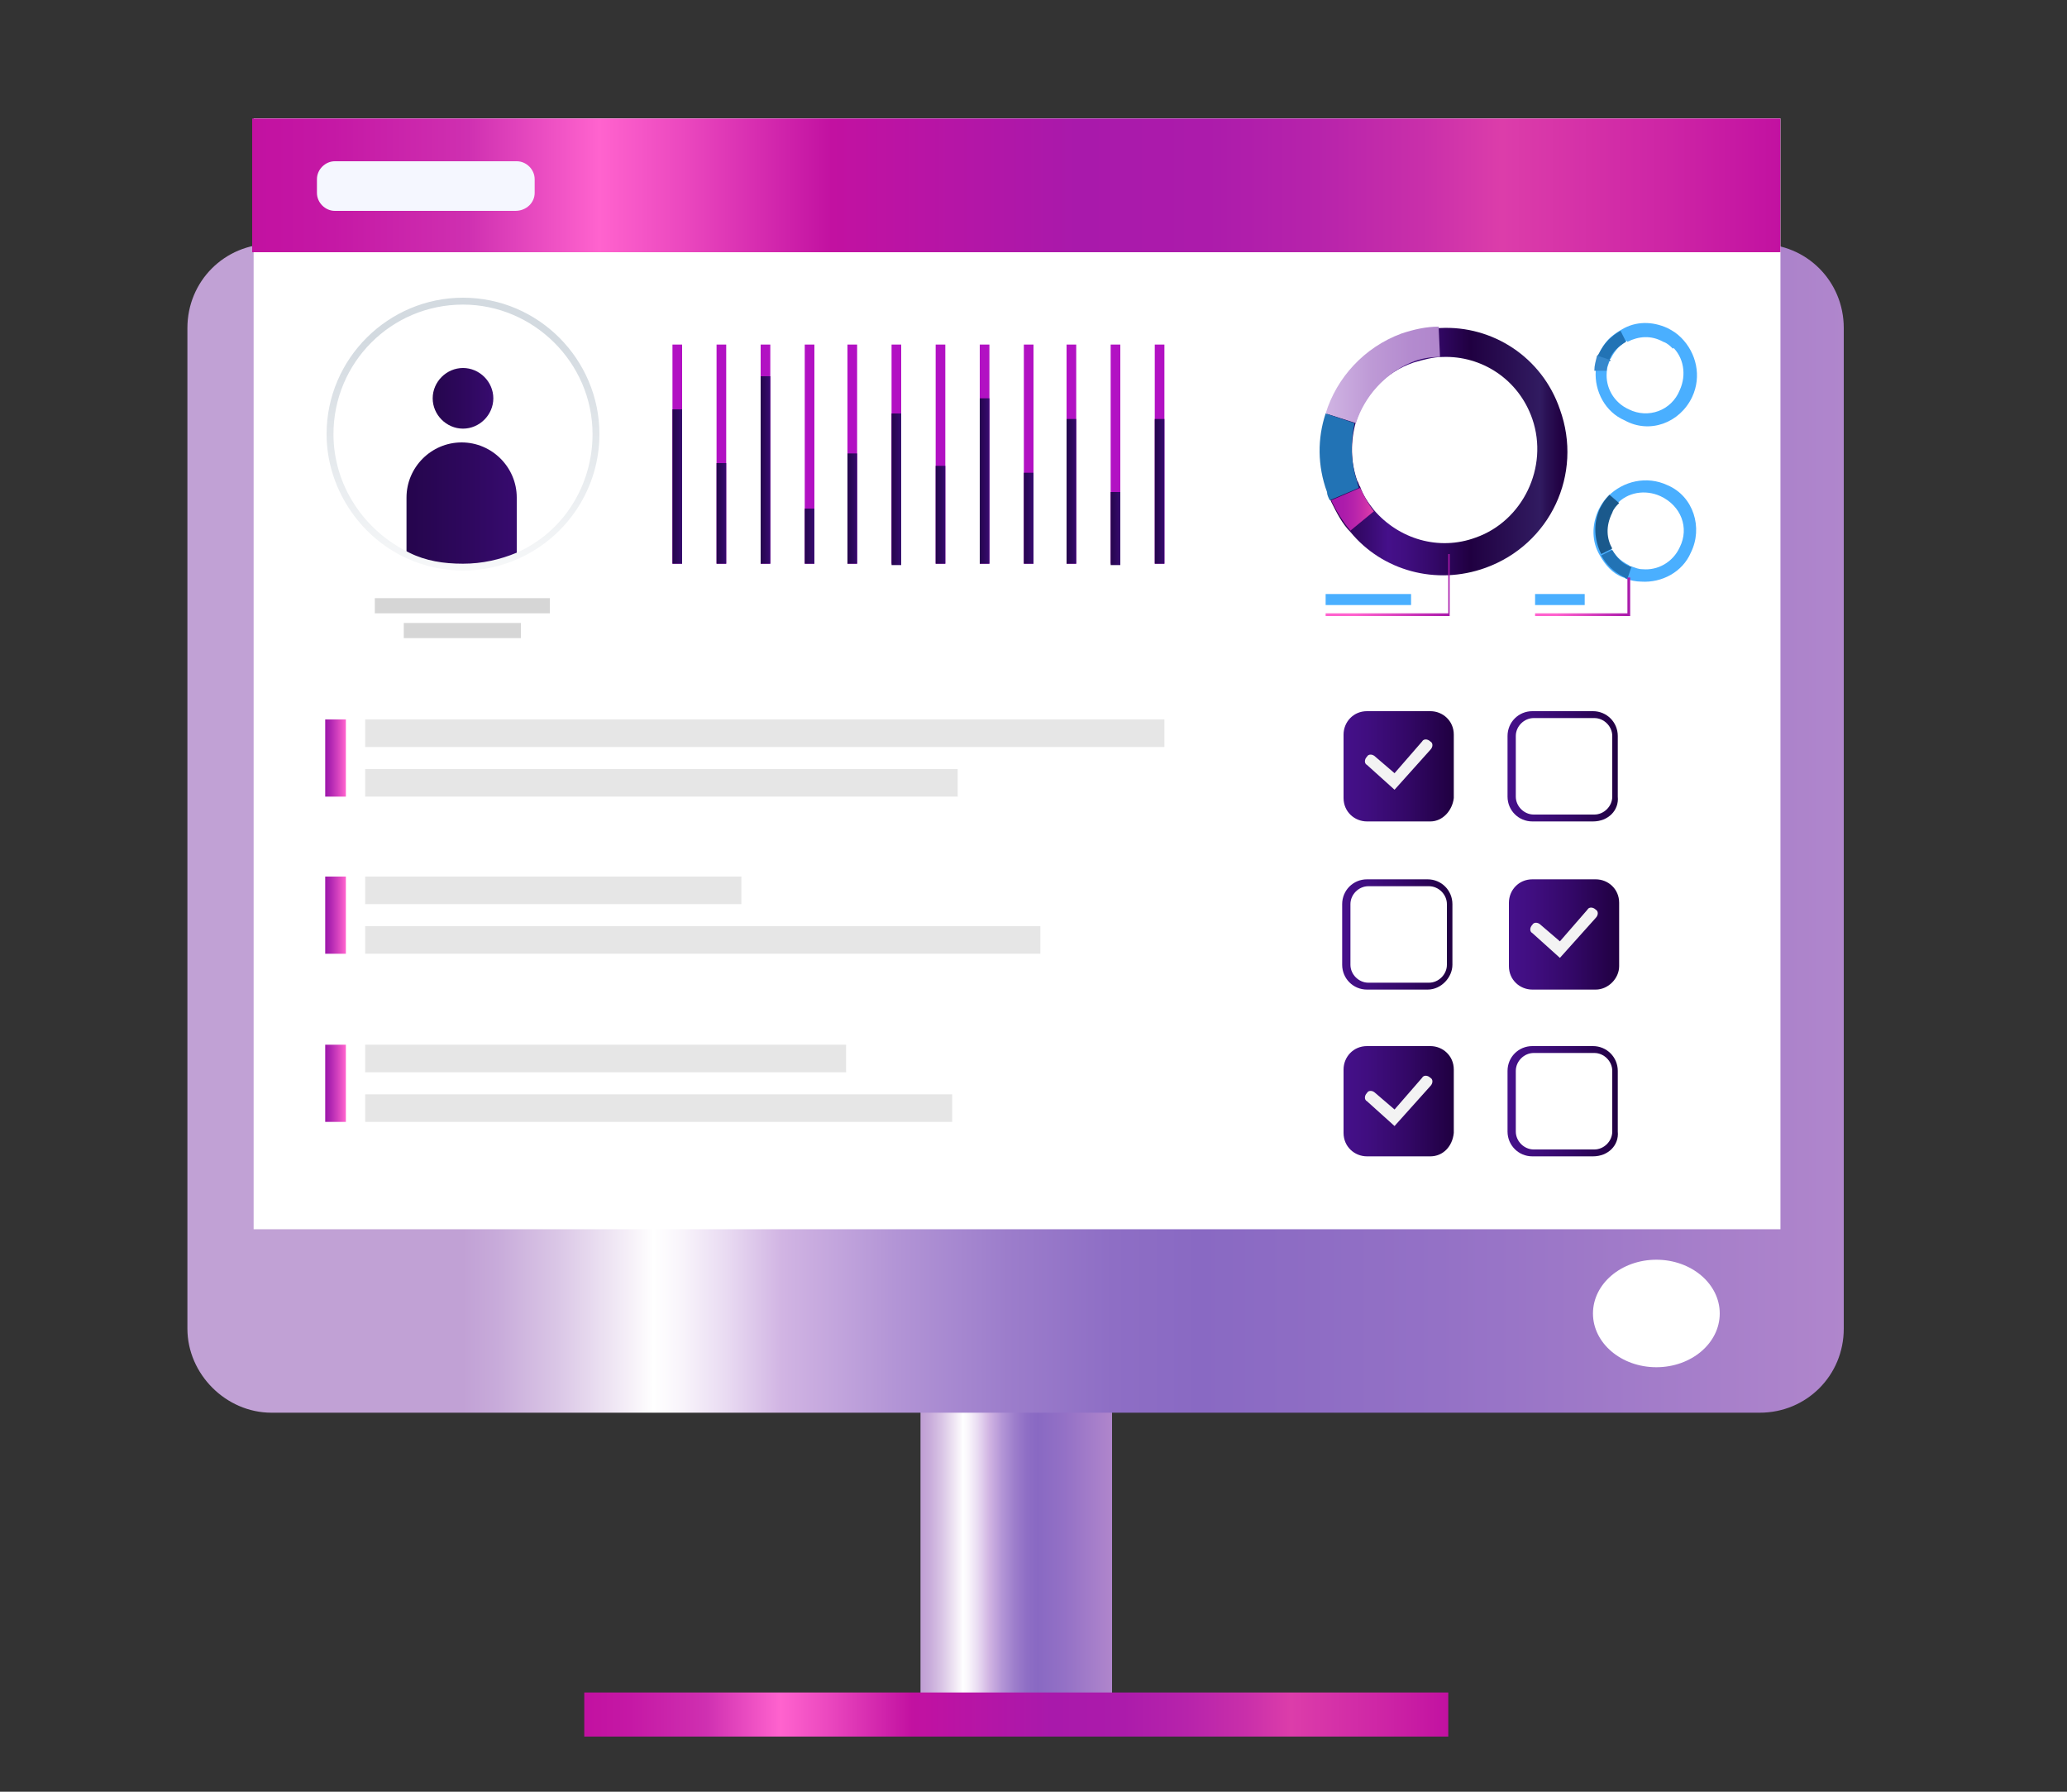 <?xml version="1.0" encoding="utf-8"?>
<!-- Generator: Adobe Illustrator 22.1.0, SVG Export Plug-In . SVG Version: 6.00 Build 0)  -->
<svg version="1.1" id="Layer_1" xmlns="http://www.w3.org/2000/svg" xmlns:xlink="http://www.w3.org/1999/xlink" x="0px" y="0px"
	 viewBox="0 0 150 130" style="enable-background:new 0 0 150 130;" xml:space="preserve">
<rect x="0" y="0" width="150" height="130" fill="#333333" stroke="none"/>
<style type="text/css">
	.st0{fill:url(#SVGID_1_);}
	.st1{fill:url(#SVGID_2_);}
	.st2{fill:#FFFFFF;}
	.st3{fill:url(#SVGID_3_);}
	.st4{fill:url(#SVGID_4_);}
	.st5{fill:#F5F7FF;}
	.st6{fill:#E6E6E6;}
	.st7{fill:url(#SVGID_5_);}
	.st8{fill:url(#SVGID_6_);}
	.st9{fill:url(#SVGID_7_);}
	.st10{fill:url(#SVGID_8_);}
	.st11{fill:#F3F3F3;}
	.st12{fill:url(#SVGID_9_);}
	.st13{fill:url(#SVGID_10_);}
	.st14{fill:url(#SVGID_11_);}
	.st15{fill:url(#SVGID_12_);}
	.st16{fill:url(#SVGID_13_);}
	.st17{fill:#D6D6D6;}
	.st18{fill:url(#SVGID_14_);}
	.st19{fill:url(#SVGID_15_);}
	.st20{fill:url(#SVGID_16_);}
	.st21{fill:#B211C3;}
	.st22{fill:url(#SVGID_17_);}
	.st23{fill:url(#SVGID_18_);}
	.st24{fill:url(#SVGID_19_);}
	.st25{fill:url(#SVGID_20_);}
	.st26{fill:url(#SVGID_21_);}
	.st27{fill:url(#SVGID_22_);}
	.st28{fill:url(#SVGID_23_);}
	.st29{fill:url(#SVGID_24_);}
	.st30{fill:url(#SVGID_25_);}
	.st31{fill:url(#SVGID_26_);}
	.st32{fill:url(#SVGID_27_);}
	.st33{fill:url(#SVGID_28_);}
	.st34{fill:url(#SVGID_29_);}
	.st35{fill:url(#SVGID_30_);}
	.st36{fill:#2273B5;}
	.st37{fill:url(#SVGID_31_);}
	.st38{fill:#4AAFFF;}
	.st39{fill:#1A598C;}
	.st40{fill:#3788CC;}
	.st41{fill:url(#SVGID_32_);}
	.st42{fill:url(#SVGID_33_);}
</style>
<g>
	<linearGradient id="SVGID_1_" gradientUnits="userSpaceOnUse" x1="66.789" y1="103.252" x2="80.717" y2="103.252">
		<stop  offset="1.010100e-02" style="stop-color:#C1A1D5"/>
		<stop  offset="4.878611e-02" style="stop-color:#C8ABDA"/>
		<stop  offset="0.115" style="stop-color:#DAC6E6"/>
		<stop  offset="0.2" style="stop-color:#F7F2F9"/>
		<stop  offset="0.222" style="stop-color:#FFFFFF"/>
		<stop  offset="0.251" style="stop-color:#F9F5FB"/>
		<stop  offset="0.3" style="stop-color:#E9DBF2"/>
		<stop  offset="0.359" style="stop-color:#D1B4E3"/>
		<stop  offset="0.426" style="stop-color:#B395D6"/>
		<stop  offset="0.495" style="stop-color:#9C7DCB"/>
		<stop  offset="0.558" style="stop-color:#8E6EC5"/>
		<stop  offset="0.611" style="stop-color:#8969C3"/>
		<stop  offset="0.755" style="stop-color:#9471C6"/>
		<stop  offset="1" style="stop-color:#B086CC"/>
	</linearGradient>
	<polygon class="st0" points="66.8,124.4 80.7,124.4 80.7,82.1 66.8,82.1 	"/>
</g>
<g>
	<linearGradient id="SVGID_2_" gradientUnits="userSpaceOnUse" x1="13.62" y1="60.057" x2="133.886" y2="60.057">
		<stop  offset="0.166" style="stop-color:#C1A1D5"/>
		<stop  offset="0.187" style="stop-color:#C8ABDA"/>
		<stop  offset="0.223" style="stop-color:#DAC6E6"/>
		<stop  offset="0.269" style="stop-color:#F7F2F9"/>
		<stop  offset="0.281" style="stop-color:#FFFFFF"/>
		<stop  offset="0.297" style="stop-color:#F9F5FB"/>
		<stop  offset="0.325" style="stop-color:#E9DBF2"/>
		<stop  offset="0.359" style="stop-color:#D1B4E3"/>
		<stop  offset="0.426" style="stop-color:#B395D6"/>
		<stop  offset="0.495" style="stop-color:#9C7DCB"/>
		<stop  offset="0.558" style="stop-color:#8E6EC5"/>
		<stop  offset="0.611" style="stop-color:#8969C3"/>
		<stop  offset="0.755" style="stop-color:#9471C6"/>
		<stop  offset="1" style="stop-color:#B086CC"/>
	</linearGradient>
	<path class="st1" d="M19.7,102.5h108c3.4,0,6.1-2.7,6.1-6.1V23.8c0-3.4-2.7-6.1-6.1-6.1h-108c-3.4,0-6.1,2.7-6.1,6.1v72.6
		C13.6,99.7,16.4,102.5,19.7,102.5z"/>
</g>
<g>
	
		<rect x="18.3" y="8.6" transform="matrix(-1 -1.224647e-16 1.224647e-16 -1 147.506 97.789)" class="st2" width="110.8" height="80.6"/>
</g>
<g>
	<linearGradient id="SVGID_3_" gradientUnits="userSpaceOnUse" x1="18.33" y1="13.473" x2="129.176" y2="13.473">
		<stop  offset="0" style="stop-color:#C211A1"/>
		<stop  offset="5.246460e-02" style="stop-color:#C518A5"/>
		<stop  offset="0.131" style="stop-color:#CE2DAF"/>
		<stop  offset="0.141" style="stop-color:#CF30B1"/>
		<stop  offset="0.227" style="stop-color:#FF63CE"/>
		<stop  offset="0.282" style="stop-color:#EB48BF"/>
		<stop  offset="0.379" style="stop-color:#C211A1"/>
		<stop  offset="0.54" style="stop-color:#A919AB"/>
		<stop  offset="0.624" style="stop-color:#AC1BAB"/>
		<stop  offset="0.697" style="stop-color:#B723AB"/>
		<stop  offset="0.766" style="stop-color:#C92FAA"/>
		<stop  offset="0.818" style="stop-color:#DC3DAA"/>
		<stop  offset="0.928" style="stop-color:#CD24A5"/>
		<stop  offset="1" style="stop-color:#C211A1"/>
	</linearGradient>
	<polygon class="st3" points="18.3,18.3 129.2,18.3 129.2,8.6 18.3,8.6 	"/>
</g>
<linearGradient id="SVGID_4_" gradientUnits="userSpaceOnUse" x1="42.424" y1="124.403" x2="105.083" y2="124.403">
	<stop  offset="0" style="stop-color:#C211A1"/>
	<stop  offset="5.246460e-02" style="stop-color:#C518A5"/>
	<stop  offset="0.131" style="stop-color:#CE2DAF"/>
	<stop  offset="0.141" style="stop-color:#CF30B1"/>
	<stop  offset="0.227" style="stop-color:#FF63CE"/>
	<stop  offset="0.282" style="stop-color:#EB48BF"/>
	<stop  offset="0.379" style="stop-color:#C211A1"/>
	<stop  offset="0.54" style="stop-color:#A919AB"/>
	<stop  offset="0.624" style="stop-color:#AC1BAB"/>
	<stop  offset="0.697" style="stop-color:#B723AB"/>
	<stop  offset="0.766" style="stop-color:#C92FAA"/>
	<stop  offset="0.818" style="stop-color:#DC3DAA"/>
	<stop  offset="0.928" style="stop-color:#CD24A5"/>
	<stop  offset="1" style="stop-color:#C211A1"/>
</linearGradient>
<rect x="42.4" y="122.8" class="st4" width="62.7" height="3.2"/>
<path class="st5" d="M37.4,15.3H24.3c-0.7,0-1.3-0.6-1.3-1.3v-1c0-0.7,0.6-1.3,1.3-1.3h13.2c0.7,0,1.3,0.6,1.3,1.3v1
	C38.8,14.7,38.2,15.3,37.4,15.3z"/>
<rect x="26.5" y="52.2" class="st6" width="58" height="2"/>
<rect x="26.5" y="55.8" class="st6" width="43" height="2"/>
<rect x="26.5" y="63.6" class="st6" width="27.3" height="2"/>
<rect x="26.5" y="67.2" class="st6" width="49" height="2"/>
<rect x="26.5" y="75.8" class="st6" width="34.9" height="2"/>
<rect x="26.5" y="79.4" class="st6" width="42.6" height="2"/>
<linearGradient id="SVGID_5_" gradientUnits="userSpaceOnUse" x1="23.619" y1="55.042" x2="25.078" y2="55.042">
	<stop  offset="3.535350e-02" style="stop-color:#9F19AB"/>
	<stop  offset="0.244" style="stop-color:#AE25B1"/>
	<stop  offset="0.645" style="stop-color:#D744BF"/>
	<stop  offset="1" style="stop-color:#FF63CE"/>
</linearGradient>
<rect x="23.6" y="52.2" class="st7" width="1.5" height="5.6"/>
<linearGradient id="SVGID_6_" gradientUnits="userSpaceOnUse" x1="23.619" y1="66.442" x2="25.078" y2="66.442">
	<stop  offset="3.535350e-02" style="stop-color:#9F19AB"/>
	<stop  offset="0.244" style="stop-color:#AE25B1"/>
	<stop  offset="0.645" style="stop-color:#D744BF"/>
	<stop  offset="1" style="stop-color:#FF63CE"/>
</linearGradient>
<rect x="23.6" y="63.6" class="st8" width="1.5" height="5.6"/>
<linearGradient id="SVGID_7_" gradientUnits="userSpaceOnUse" x1="23.619" y1="78.619" x2="25.078" y2="78.619">
	<stop  offset="3.535350e-02" style="stop-color:#9F19AB"/>
	<stop  offset="0.244" style="stop-color:#AE25B1"/>
	<stop  offset="0.645" style="stop-color:#D744BF"/>
	<stop  offset="1" style="stop-color:#FF63CE"/>
</linearGradient>
<rect x="23.6" y="75.8" class="st9" width="1.5" height="5.6"/>
<g>
	<linearGradient id="SVGID_8_" gradientUnits="userSpaceOnUse" x1="97.439" y1="79.933" x2="105.433" y2="79.933">
		<stop  offset="0" style="stop-color:#45108A"/>
		<stop  offset="0.217" style="stop-color:#400E80"/>
		<stop  offset="0.581" style="stop-color:#330867"/>
		<stop  offset="1" style="stop-color:#200041"/>
	</linearGradient>
	<path class="st10" d="M103.8,83.9h-4.6c-0.9,0-1.7-0.7-1.7-1.7v-4.6c0-0.9,0.7-1.7,1.7-1.7h4.6c0.9,0,1.7,0.7,1.7,1.7v4.6
		C105.4,83.2,104.7,83.9,103.8,83.9z"/>
</g>
<g>
	<g>
		<g>
			<path class="st11" d="M101.2,81.7l-2-1.8c-0.2-0.1-0.2-0.4,0-0.6c0.1-0.2,0.4-0.2,0.6,0l1.4,1.2l2-2.3c0.1-0.2,0.4-0.2,0.6,0
				c0.2,0.1,0.2,0.4,0,0.6L101.2,81.7z"/>
		</g>
	</g>
</g>
<g>
	<g>
		<g>
			<linearGradient id="SVGID_9_" gradientUnits="userSpaceOnUse" x1="97.436" y1="67.755" x2="105.437" y2="67.755">
				<stop  offset="0" style="stop-color:#45108A"/>
				<stop  offset="0.217" style="stop-color:#400E80"/>
				<stop  offset="0.581" style="stop-color:#330867"/>
				<stop  offset="1" style="stop-color:#200041"/>
			</linearGradient>
			<path class="st12" d="M103.6,71.8h-4.4c-1,0-1.8-0.8-1.8-1.8v-4.4c0-1,0.8-1.8,1.8-1.8h4.4c1,0,1.8,0.8,1.8,1.8v4.4
				C105.4,70.9,104.6,71.8,103.6,71.8z M99.3,64.3c-0.7,0-1.3,0.6-1.3,1.3v4.4c0,0.7,0.6,1.3,1.3,1.3h4.4c0.7,0,1.3-0.6,1.3-1.3
				v-4.4c0-0.7-0.6-1.3-1.3-1.3H99.3z"/>
		</g>
	</g>
</g>
<g>
	<g>
		<g>
			<linearGradient id="SVGID_10_" gradientUnits="userSpaceOnUse" x1="109.471" y1="55.577" x2="117.472" y2="55.577">
				<stop  offset="0" style="stop-color:#45108A"/>
				<stop  offset="0.217" style="stop-color:#400E80"/>
				<stop  offset="0.581" style="stop-color:#330867"/>
				<stop  offset="1" style="stop-color:#200041"/>
			</linearGradient>
			<path class="st13" d="M115.6,59.6h-4.4c-1,0-1.8-0.8-1.8-1.8v-4.4c0-1,0.8-1.8,1.8-1.8h4.4c1,0,1.8,0.8,1.8,1.8v4.4
				C117.5,58.8,116.7,59.6,115.6,59.6z M111.3,52.1c-0.7,0-1.3,0.6-1.3,1.3v4.4c0,0.7,0.6,1.3,1.3,1.3h4.4c0.7,0,1.3-0.6,1.3-1.3
				v-4.4c0-0.7-0.6-1.3-1.3-1.3H111.3z"/>
		</g>
	</g>
</g>
<g>
	<g>
		<g>
			<linearGradient id="SVGID_11_" gradientUnits="userSpaceOnUse" x1="109.471" y1="79.933" x2="117.472" y2="79.933">
				<stop  offset="0" style="stop-color:#45108A"/>
				<stop  offset="0.217" style="stop-color:#400E80"/>
				<stop  offset="0.581" style="stop-color:#330867"/>
				<stop  offset="1" style="stop-color:#200041"/>
			</linearGradient>
			<path class="st14" d="M115.6,83.9h-4.4c-1,0-1.8-0.8-1.8-1.8v-4.4c0-1,0.8-1.8,1.8-1.8h4.4c1,0,1.8,0.8,1.8,1.8v4.4
				C117.5,83.1,116.7,83.9,115.6,83.9z M111.3,76.4c-0.7,0-1.3,0.6-1.3,1.3v4.4c0,0.7,0.6,1.3,1.3,1.3h4.4c0.7,0,1.3-0.6,1.3-1.3
				v-4.4c0-0.7-0.6-1.3-1.3-1.3H111.3z"/>
		</g>
	</g>
</g>
<g>
	<linearGradient id="SVGID_12_" gradientUnits="userSpaceOnUse" x1="109.475" y1="67.755" x2="117.468" y2="67.755">
		<stop  offset="0" style="stop-color:#45108A"/>
		<stop  offset="0.217" style="stop-color:#400E80"/>
		<stop  offset="0.581" style="stop-color:#330867"/>
		<stop  offset="1" style="stop-color:#200041"/>
	</linearGradient>
	<path class="st15" d="M115.8,71.8h-4.6c-0.9,0-1.7-0.7-1.7-1.7v-4.6c0-0.9,0.7-1.7,1.7-1.7h4.6c0.9,0,1.7,0.7,1.7,1.7v4.6
		C117.5,71,116.7,71.8,115.8,71.8z"/>
</g>
<g>
	<g>
		<g>
			<path class="st11" d="M113.2,69.5l-2-1.8c-0.2-0.1-0.2-0.4,0-0.6c0.1-0.2,0.4-0.2,0.6,0l1.4,1.2l2-2.3c0.1-0.2,0.4-0.2,0.6,0
				c0.2,0.1,0.2,0.4,0,0.6L113.2,69.5z"/>
		</g>
	</g>
</g>
<g>
	<linearGradient id="SVGID_13_" gradientUnits="userSpaceOnUse" x1="97.439" y1="55.578" x2="105.433" y2="55.578">
		<stop  offset="0" style="stop-color:#45108A"/>
		<stop  offset="0.217" style="stop-color:#400E80"/>
		<stop  offset="0.581" style="stop-color:#330867"/>
		<stop  offset="1" style="stop-color:#200041"/>
	</linearGradient>
	<path class="st16" d="M103.8,59.6h-4.6c-0.9,0-1.7-0.7-1.7-1.7v-4.6c0-0.9,0.7-1.7,1.7-1.7h4.6c0.9,0,1.7,0.7,1.7,1.7v4.6
		C105.4,58.8,104.7,59.6,103.8,59.6z"/>
</g>
<g>
	<g>
		<g>
			<path class="st11" d="M101.2,57.3l-2-1.8c-0.2-0.1-0.2-0.4,0-0.6c0.1-0.2,0.4-0.2,0.6,0l1.4,1.2l2-2.3c0.1-0.2,0.4-0.2,0.6,0
				c0.2,0.1,0.2,0.4,0,0.6L101.2,57.3z"/>
		</g>
	</g>
</g>
<rect x="29.3" y="45.2" class="st17" width="8.5" height="1.1"/>
<rect x="27.2" y="43.4" class="st17" width="12.7" height="1.1"/>
<linearGradient id="SVGID_14_" gradientUnits="userSpaceOnUse" x1="31.367" y1="28.925" x2="35.777" y2="28.925">
	<stop  offset="0" style="stop-color:#25054D"/>
	<stop  offset="0.583" style="stop-color:#2F085F"/>
	<stop  offset="1" style="stop-color:#370B6F"/>
</linearGradient>
<path class="st18" d="M35.8,28.9c0,1.2-1,2.2-2.2,2.2c-1.2,0-2.2-1-2.2-2.2s1-2.2,2.2-2.2C34.8,26.7,35.8,27.7,35.8,28.9z"/>
<linearGradient id="SVGID_15_" gradientUnits="userSpaceOnUse" x1="29.556" y1="36.643" x2="37.55" y2="36.643">
	<stop  offset="0" style="stop-color:#25054D"/>
	<stop  offset="0.583" style="stop-color:#2F085F"/>
	<stop  offset="1" style="stop-color:#370B6F"/>
</linearGradient>
<path class="st19" d="M37.5,36.1v4.2c-1.2,0.6-2.6,0.9-4,0.9c-1.4,0-2.8-0.3-4-0.9v-4.2c0-2.2,1.8-4,4-4S37.5,33.9,37.5,36.1z"/>
<g>
	<linearGradient id="SVGID_16_" gradientUnits="userSpaceOnUse" x1="33.553" y1="24.646" x2="33.553" y2="45.315">
		<stop  offset="0" style="stop-color:#D3DAE0"/>
		<stop  offset="1" style="stop-color:#FFFFFF"/>
	</linearGradient>
	<path class="st20" d="M33.6,41.4c-1.4,0-2.8-0.3-4.1-0.9c-3.5-1.6-5.8-5.2-5.8-9c0-5.5,4.5-9.9,9.9-9.9c5.5,0,9.9,4.5,9.9,9.9
		c0,3.9-2.3,7.4-5.8,9C36.4,41.1,35,41.4,33.6,41.4z M33.6,22.1c-5.2,0-9.4,4.2-9.4,9.4c0,3.7,2.2,7,5.5,8.6
		c1.2,0.6,2.5,0.8,3.9,0.8c1.4,0,2.7-0.3,3.9-0.8c3.4-1.5,5.5-4.9,5.5-8.6C43,26.3,38.7,22.1,33.6,22.1z"/>
</g>
<g>
	<g>
		<rect x="48.8" y="25" class="st21" width="0.7" height="15.9"/>
	</g>
	<g>
		<rect x="52" y="25" class="st21" width="0.7" height="15.9"/>
	</g>
	<g>
		<rect x="55.2" y="25" class="st21" width="0.7" height="15.9"/>
	</g>
	<g>
		<rect x="58.4" y="25" class="st21" width="0.7" height="15.9"/>
	</g>
	<g>
		<rect x="61.5" y="25" class="st21" width="0.7" height="15.9"/>
	</g>
	<g>
		<rect x="64.7" y="25" class="st21" width="0.7" height="15.9"/>
	</g>
	<g>
		<rect x="67.9" y="25" class="st21" width="0.7" height="15.9"/>
	</g>
	<g>
		<rect x="71.1" y="25" class="st21" width="0.7" height="15.9"/>
	</g>
	<g>
		<rect x="74.3" y="25" class="st21" width="0.7" height="15.9"/>
	</g>
	<g>
		<rect x="77.4" y="25" class="st21" width="0.7" height="15.9"/>
	</g>
	<g>
		<rect x="80.6" y="25" class="st21" width="0.7" height="15.9"/>
	</g>
	<g>
		<rect x="83.8" y="25" class="st21" width="0.7" height="15.9"/>
	</g>
</g>
<g>
	<g>
		<linearGradient id="SVGID_17_" gradientUnits="userSpaceOnUse" x1="48.811" y1="35.322" x2="49.503" y2="35.322">
			<stop  offset="0" style="stop-color:#25054D"/>
			<stop  offset="0.583" style="stop-color:#2F085F"/>
			<stop  offset="1" style="stop-color:#370B6F"/>
		</linearGradient>
		<rect x="48.8" y="29.7" class="st22" width="0.7" height="11.2"/>
	</g>
	<g>
		<linearGradient id="SVGID_18_" gradientUnits="userSpaceOnUse" x1="51.992" y1="37.252" x2="52.684" y2="37.252">
			<stop  offset="0" style="stop-color:#25054D"/>
			<stop  offset="0.583" style="stop-color:#2F085F"/>
			<stop  offset="1" style="stop-color:#370B6F"/>
		</linearGradient>
		<rect x="52" y="33.6" class="st23" width="0.7" height="7.3"/>
	</g>
	<g>
		<linearGradient id="SVGID_19_" gradientUnits="userSpaceOnUse" x1="55.172" y1="34.09" x2="55.864" y2="34.09">
			<stop  offset="0" style="stop-color:#25054D"/>
			<stop  offset="0.583" style="stop-color:#2F085F"/>
			<stop  offset="1" style="stop-color:#370B6F"/>
		</linearGradient>
		<rect x="55.2" y="27.3" class="st24" width="0.7" height="13.6"/>
	</g>
	<g>
		<linearGradient id="SVGID_20_" gradientUnits="userSpaceOnUse" x1="58.352" y1="38.922" x2="59.044" y2="38.922">
			<stop  offset="0" style="stop-color:#25054D"/>
			<stop  offset="0.583" style="stop-color:#2F085F"/>
			<stop  offset="1" style="stop-color:#370B6F"/>
		</linearGradient>
		<rect x="58.4" y="36.9" class="st25" width="0.7" height="4"/>
	</g>
	<g>
		<linearGradient id="SVGID_21_" gradientUnits="userSpaceOnUse" x1="61.532" y1="36.923" x2="62.224" y2="36.923">
			<stop  offset="0" style="stop-color:#25054D"/>
			<stop  offset="0.583" style="stop-color:#2F085F"/>
			<stop  offset="1" style="stop-color:#370B6F"/>
		</linearGradient>
		<rect x="61.5" y="32.9" class="st26" width="0.7" height="8"/>
	</g>
	<g>
		<linearGradient id="SVGID_22_" gradientUnits="userSpaceOnUse" x1="64.713" y1="35.431" x2="65.405" y2="35.431">
			<stop  offset="0" style="stop-color:#25054D"/>
			<stop  offset="0.583" style="stop-color:#2F085F"/>
			<stop  offset="1" style="stop-color:#370B6F"/>
		</linearGradient>
		<rect x="64.7" y="30" class="st27" width="0.7" height="11"/>
	</g>
	<g>
		<linearGradient id="SVGID_23_" gradientUnits="userSpaceOnUse" x1="67.893" y1="37.375" x2="68.585" y2="37.375">
			<stop  offset="0" style="stop-color:#25054D"/>
			<stop  offset="0.583" style="stop-color:#2F085F"/>
			<stop  offset="1" style="stop-color:#370B6F"/>
		</linearGradient>
		<rect x="67.9" y="33.8" class="st28" width="0.7" height="7.1"/>
	</g>
	<g>
		<linearGradient id="SVGID_24_" gradientUnits="userSpaceOnUse" x1="71.073" y1="34.925" x2="71.765" y2="34.925">
			<stop  offset="0" style="stop-color:#25054D"/>
			<stop  offset="0.583" style="stop-color:#2F085F"/>
			<stop  offset="1" style="stop-color:#370B6F"/>
		</linearGradient>
		<rect x="71.1" y="28.9" class="st29" width="0.7" height="12"/>
	</g>
	<g>
		<linearGradient id="SVGID_25_" gradientUnits="userSpaceOnUse" x1="74.253" y1="37.621" x2="74.945" y2="37.621">
			<stop  offset="0" style="stop-color:#25054D"/>
			<stop  offset="0.583" style="stop-color:#2F085F"/>
			<stop  offset="1" style="stop-color:#370B6F"/>
		</linearGradient>
		<rect x="74.3" y="34.3" class="st30" width="0.7" height="6.6"/>
	</g>
	<g>
		<linearGradient id="SVGID_26_" gradientUnits="userSpaceOnUse" x1="77.433" y1="35.65" x2="78.126" y2="35.65">
			<stop  offset="0" style="stop-color:#25054D"/>
			<stop  offset="0.583" style="stop-color:#2F085F"/>
			<stop  offset="1" style="stop-color:#370B6F"/>
		</linearGradient>
		<rect x="77.4" y="30.4" class="st31" width="0.7" height="10.5"/>
	</g>
	<g>
		<linearGradient id="SVGID_27_" gradientUnits="userSpaceOnUse" x1="80.614" y1="38.279" x2="81.306" y2="38.279">
			<stop  offset="0" style="stop-color:#25054D"/>
			<stop  offset="0.583" style="stop-color:#2F085F"/>
			<stop  offset="1" style="stop-color:#370B6F"/>
		</linearGradient>
		<rect x="80.6" y="35.7" class="st32" width="0.7" height="5.3"/>
	</g>
	<g>
		<linearGradient id="SVGID_28_" gradientUnits="userSpaceOnUse" x1="83.794" y1="35.65" x2="84.486" y2="35.65">
			<stop  offset="0" style="stop-color:#25054D"/>
			<stop  offset="0.583" style="stop-color:#2F085F"/>
			<stop  offset="1" style="stop-color:#370B6F"/>
		</linearGradient>
		<rect x="83.8" y="30.4" class="st33" width="0.7" height="10.5"/>
	</g>
</g>
<g>
	<g>
		<linearGradient id="SVGID_29_" gradientUnits="userSpaceOnUse" x1="95.827" y1="32.713" x2="113.755" y2="32.713">
			<stop  offset="0" style="stop-color:#200041"/>
			<stop  offset="6.701870e-02" style="stop-color:#27034E"/>
			<stop  offset="0.19" style="stop-color:#380A70"/>
			<stop  offset="0.273" style="stop-color:#45108A"/>
			<stop  offset="0.345" style="stop-color:#400E80"/>
			<stop  offset="0.466" style="stop-color:#330867"/>
			<stop  offset="0.606" style="stop-color:#200041"/>
			<stop  offset="0.889" style="stop-color:#311B61"/>
			<stop  offset="0.916" style="stop-color:#2A1155"/>
			<stop  offset="0.962" style="stop-color:#230446"/>
			<stop  offset="1" style="stop-color:#200041"/>
		</linearGradient>
		<path class="st34" d="M113.2,29.7c-1.3-3.8-4.9-6.1-8.7-5.9c-0.9,0-1.8,0.2-2.7,0.5c-2.8,1-4.7,3.2-5.5,5.8
			c-0.6,1.8-0.6,3.8,0.1,5.7c0.1,0.2,0.1,0.4,0.2,0.6c0.4,0.8,0.8,1.6,1.4,2.2c2.3,2.8,6.2,3.9,9.8,2.6
			C112.5,39.5,114.9,34.4,113.2,29.7z M107.1,39c-2.7,1-5.6,0.1-7.4-2c-0.4-0.5-0.8-1.1-1-1.7c-0.1-0.1-0.1-0.3-0.2-0.4
			c-0.5-1.4-0.5-2.9-0.1-4.3c0.6-1.9,2.1-3.6,4.2-4.3c0.7-0.2,1.4-0.4,2.1-0.4c2.8-0.1,5.5,1.6,6.5,4.5
			C112.4,33.9,110.5,37.8,107.1,39z"/>
	</g>
</g>
<g>
	<g>
		<linearGradient id="SVGID_30_" gradientUnits="userSpaceOnUse" x1="96.236" y1="27.232" x2="104.59" y2="27.232">
			<stop  offset="0" style="stop-color:#D1B4E3"/>
			<stop  offset="2.860671e-02" style="stop-color:#CFB2E2"/>
			<stop  offset="0.389" style="stop-color:#BE9AD6"/>
			<stop  offset="0.722" style="stop-color:#B48BCF"/>
			<stop  offset="1" style="stop-color:#B086CC"/>
		</linearGradient>
		<path class="st35" d="M98.4,30.7L96.2,30c0.8-2.6,2.8-4.8,5.5-5.8c0.9-0.3,1.8-0.5,2.7-0.5l0.1,2.2c-0.7,0-1.4,0.1-2.1,0.4
			C100.5,27.1,99,28.8,98.4,30.7z"/>
	</g>
</g>
<g>
	<g>
		<path class="st36" d="M98.6,35.4l-2.1,0.9c-0.1-0.2-0.2-0.4-0.2-0.6c-0.7-1.9-0.7-3.9-0.1-5.7l2.1,0.7C98,32.1,98,33.5,98.5,35
			C98.5,35.1,98.6,35.3,98.6,35.4z"/>
	</g>
</g>
<g>
	<g>
		<linearGradient id="SVGID_31_" gradientUnits="userSpaceOnUse" x1="96.574" y1="36.957" x2="99.672" y2="36.957">
			<stop  offset="0" style="stop-color:#A919AB"/>
			<stop  offset="0.293" style="stop-color:#AC1BAB"/>
			<stop  offset="0.548" style="stop-color:#B723AB"/>
			<stop  offset="0.787" style="stop-color:#C92FAA"/>
			<stop  offset="0.97" style="stop-color:#DC3DAA"/>
		</linearGradient>
		<path class="st37" d="M98,38.5c-0.6-0.7-1-1.4-1.4-2.2l2.1-0.9c0.3,0.6,0.6,1.2,1,1.7L98,38.5z"/>
	</g>
</g>
<g>
	<g>
		<g>
			<path class="st38" d="M121,35.2c-1.5-0.7-3.2-0.3-4.3,0.8c-0.3,0.3-0.5,0.6-0.7,1c-0.5,1.1-0.5,2.3,0.1,3.3
				c0.4,0.7,0.9,1.3,1.7,1.6c0.1,0,0.2,0.1,0.2,0.1c0.3,0.1,0.7,0.2,1.1,0.2c1.5,0.1,3-0.7,3.6-2.1C123.6,38.3,122.9,36,121,35.2z
				 M121.9,39.7c-0.5,1.1-1.6,1.7-2.7,1.6c-0.3,0-0.5-0.1-0.8-0.2c-0.1,0-0.1,0-0.2-0.1c-0.6-0.3-1-0.7-1.3-1.2
				c-0.4-0.7-0.4-1.7-0.1-2.5c0.1-0.3,0.3-0.5,0.5-0.7c0.8-0.9,2.1-1.1,3.2-0.6C122,36.7,122.6,38.3,121.9,39.7z"/>
		</g>
	</g>
	<g>
		<g>
			<path class="st39" d="M117,39.8l-0.8,0.4c-0.5-1-0.6-2.2-0.1-3.3c0.2-0.4,0.4-0.7,0.7-1l0.7,0.6c-0.2,0.2-0.4,0.4-0.5,0.7
				C116.5,38.2,116.6,39.1,117,39.8z"/>
		</g>
	</g>
	<g>
		<g>
			<path class="st36" d="M118.4,41.1l-0.3,0.9c-0.1,0-0.2-0.1-0.2-0.1c-0.8-0.4-1.3-0.9-1.7-1.6l0.8-0.4c0.3,0.5,0.7,1,1.3,1.2
				C118.3,41.1,118.3,41.1,118.4,41.1z"/>
		</g>
	</g>
</g>
<g>
	<g>
		<g>
			<path class="st38" d="M122.8,28.8c0.7-1.5,0.3-3.2-0.8-4.3c-0.3-0.3-0.6-0.5-1-0.7c-1.1-0.5-2.3-0.5-3.3,0.1
				c-0.7,0.4-1.3,0.9-1.6,1.7c0,0.1-0.1,0.2-0.1,0.2c-0.1,0.3-0.2,0.7-0.2,1.1c-0.1,1.5,0.7,3,2.1,3.6
				C119.7,31.5,121.9,30.7,122.8,28.8z M118.2,29.7c-1.1-0.5-1.7-1.6-1.6-2.7c0-0.3,0.1-0.5,0.2-0.8c0-0.1,0-0.1,0.1-0.2
				c0.3-0.6,0.7-1,1.2-1.3c0.7-0.4,1.7-0.4,2.5-0.1c0.3,0.1,0.5,0.3,0.7,0.5c0.9,0.8,1.1,2.1,0.6,3.2
				C121.3,29.8,119.6,30.4,118.2,29.7z"/>
		</g>
	</g>
	<g>
		<g>
			<path class="st38" d="M118.1,24.8l-0.4-0.8c1-0.5,2.2-0.6,3.3-0.1c0.4,0.2,0.7,0.4,1,0.7l-0.6,0.7c-0.2-0.2-0.4-0.4-0.7-0.5
				C119.8,24.3,118.9,24.4,118.1,24.8z"/>
		</g>
	</g>
	<g>
		<g>
			<path class="st36" d="M116.8,26.2l-0.9-0.3c0-0.1,0.1-0.2,0.1-0.2c0.4-0.8,0.9-1.3,1.6-1.7l0.4,0.8c-0.5,0.3-1,0.7-1.2,1.3
				C116.9,26.1,116.9,26.2,116.8,26.2z"/>
		</g>
	</g>
	<g>
		<g>
			<path class="st40" d="M115.7,26.9c0-0.4,0.1-0.7,0.2-1.1l0.9,0.3c-0.1,0.3-0.2,0.5-0.2,0.8L115.7,26.9z"/>
		</g>
	</g>
</g>
<g>
	<linearGradient id="SVGID_32_" gradientUnits="userSpaceOnUse" x1="111.353" y1="43.283" x2="118.275" y2="43.283">
		<stop  offset="0.227" style="stop-color:#FF63CE"/>
		<stop  offset="0.496" style="stop-color:#E44CC3"/>
		<stop  offset="1" style="stop-color:#A919AB"/>
	</linearGradient>
	<polygon class="st41" points="118.3,44.7 111.4,44.7 111.4,44.5 118.1,44.5 118.1,41.9 118.3,41.9 	"/>
</g>
<g>
	<linearGradient id="SVGID_33_" gradientUnits="userSpaceOnUse" x1="96.236" y1="42.45" x2="105.24" y2="42.45">
		<stop  offset="0.227" style="stop-color:#FF63CE"/>
		<stop  offset="0.496" style="stop-color:#E44CC3"/>
		<stop  offset="1" style="stop-color:#A919AB"/>
	</linearGradient>
	<polygon class="st42" points="105.2,44.7 96.2,44.7 96.2,44.5 105.1,44.5 105.1,40.2 105.2,40.2 	"/>
</g>
<g>
	<rect x="96.2" y="43.1" class="st38" width="6.2" height="0.8"/>
</g>
<g>
	<rect x="111.4" y="43.1" class="st38" width="3.6" height="0.8"/>
</g>
<g>
	<ellipse class="st2" cx="120.2" cy="95.3" rx="4.6" ry="3.9"/>
</g>
</svg>
